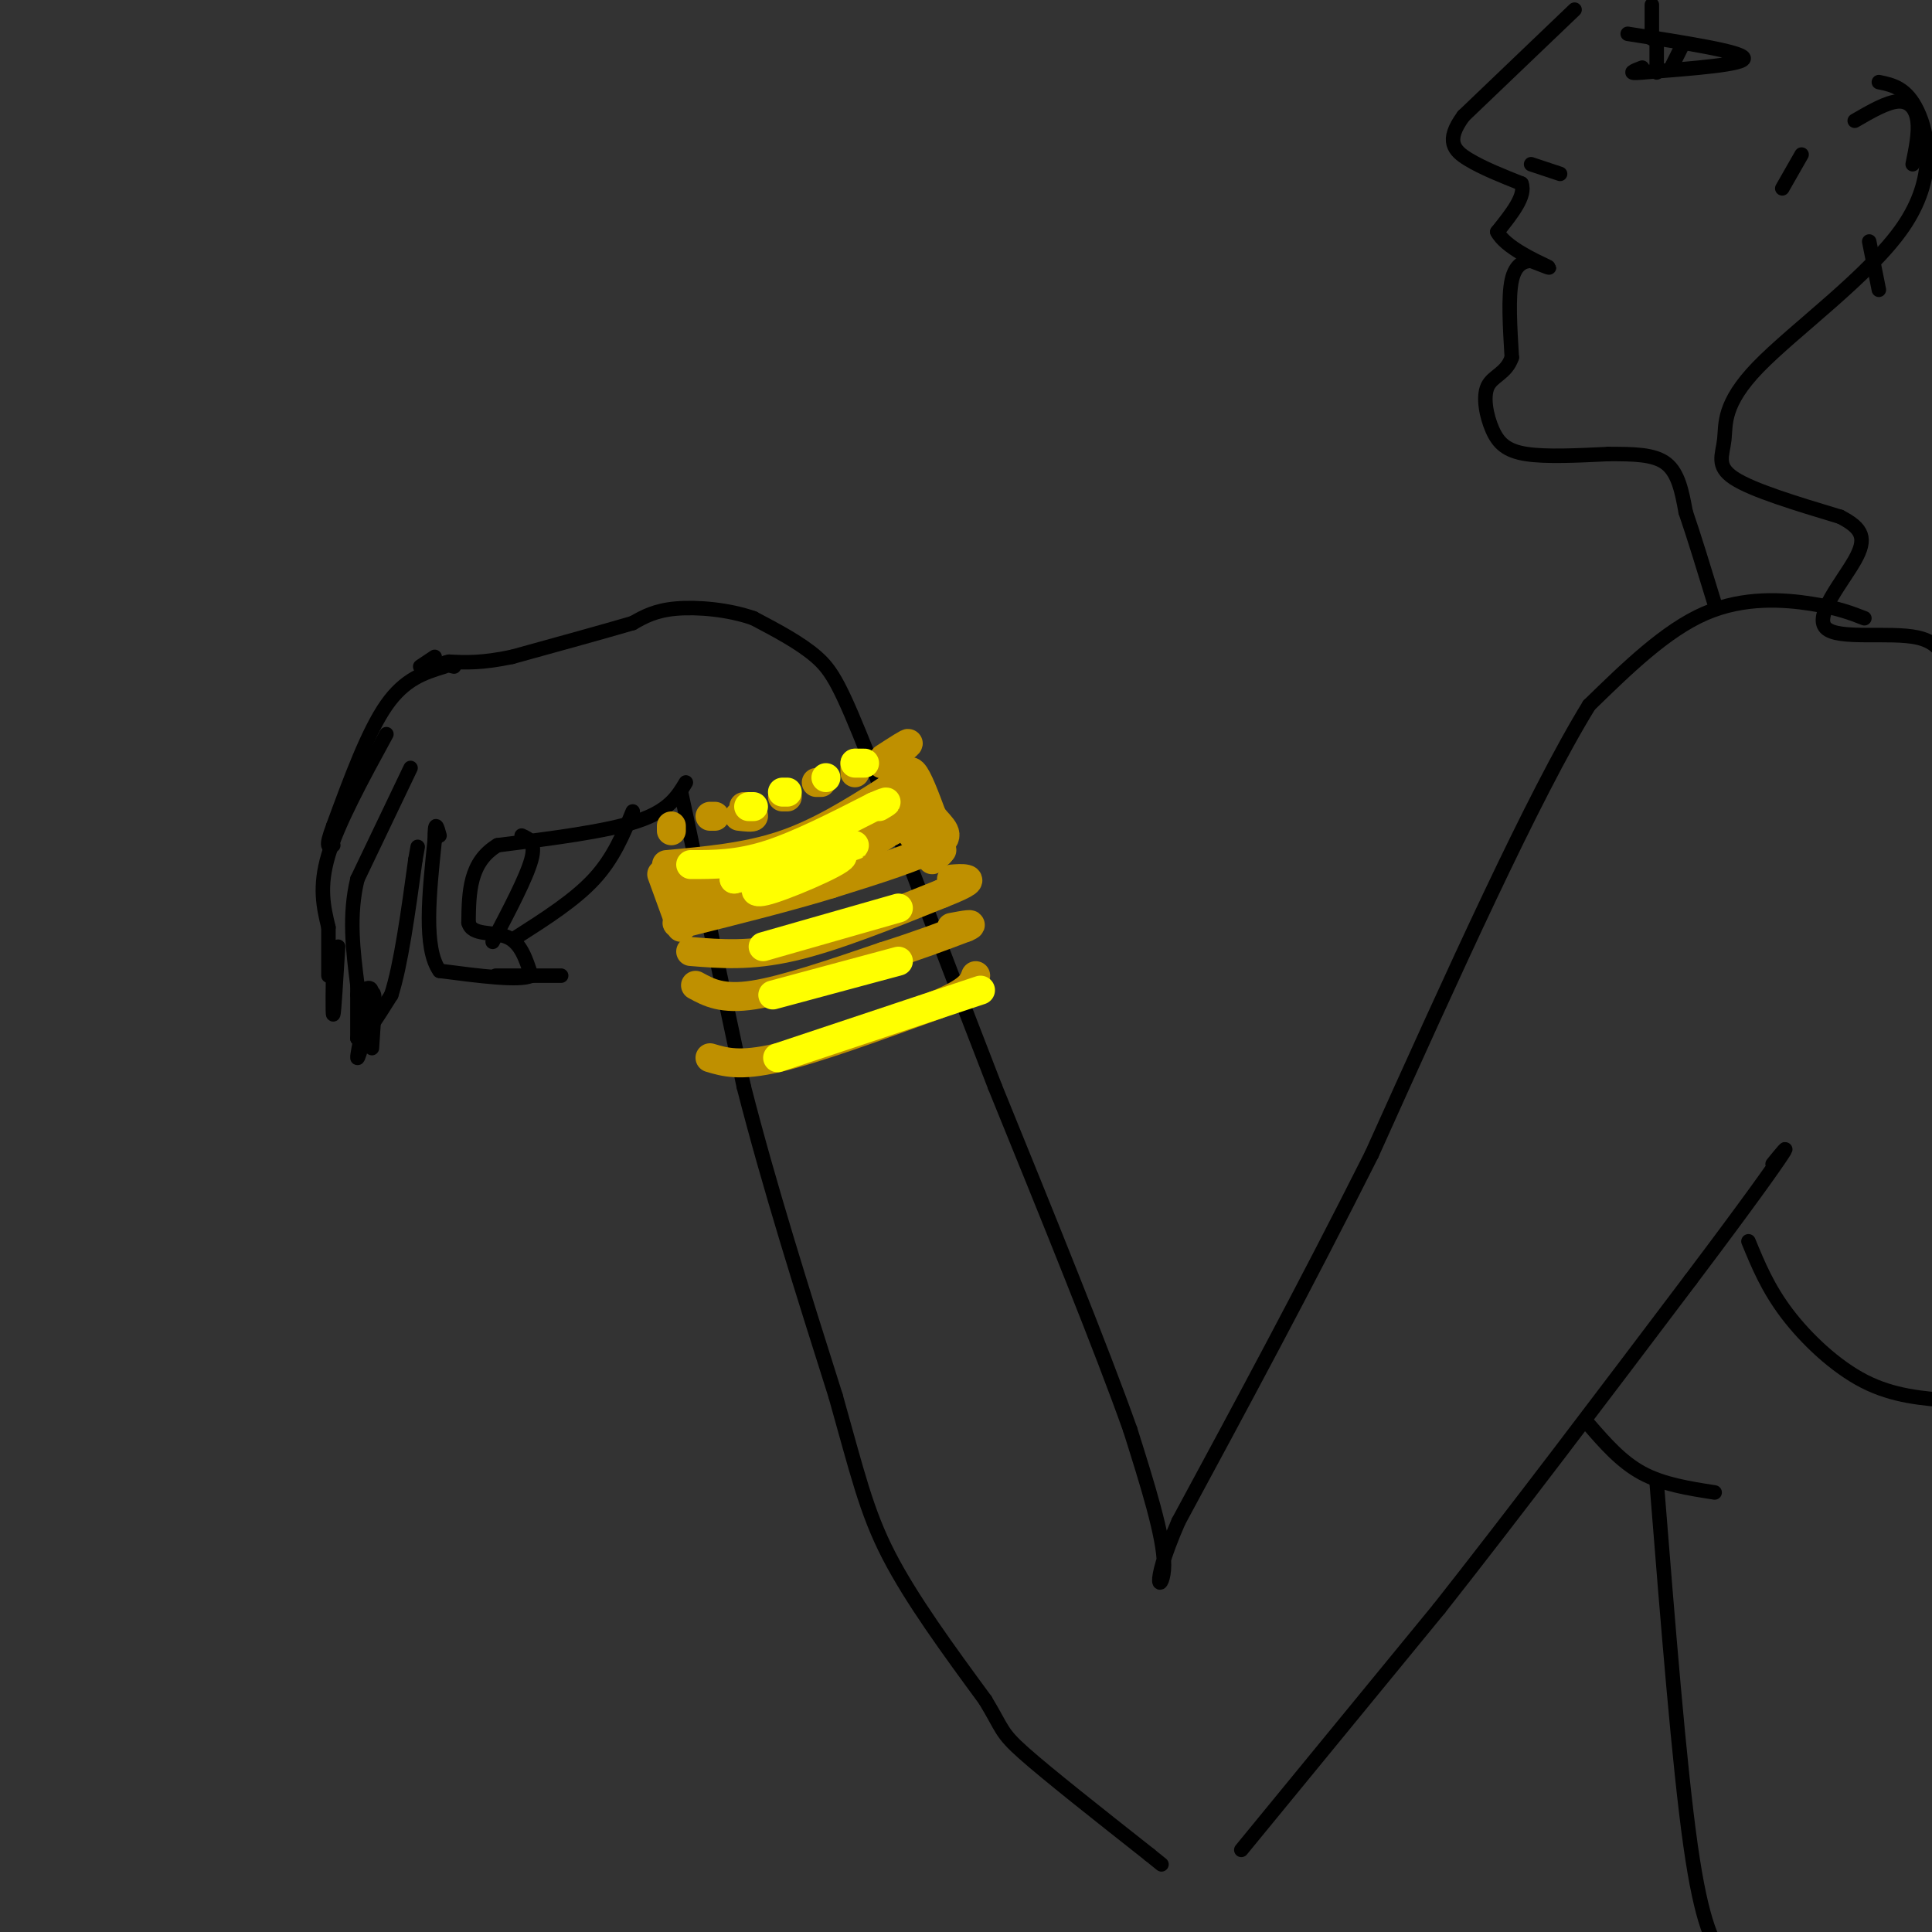 <svg viewBox='0 0 400 400' version='1.1' xmlns='http://www.w3.org/2000/svg' xmlns:xlink='http://www.w3.org/1999/xlink'><rect x="0" y="0" width="400" height="400" fill="#333333" stroke="none"/><g fill='none' stroke='rgb(0,0,0)' stroke-width='3' stroke-linecap='round' stroke-linejoin='round'><path d='M326,2c0.000,0.000 -23.000,22.000 -23,22'/><path d='M303,24c-3.844,5.200 -1.956,7.200 1,9c2.956,1.800 6.978,3.400 11,5'/><path d='M315,38c1.000,2.500 -2.000,6.250 -5,10'/><path d='M310,48c1.578,3.156 8.022,6.044 10,7c1.978,0.956 -0.511,-0.022 -3,-1'/><path d='M317,54c-1.356,0.022 -3.244,0.578 -4,4c-0.756,3.422 -0.378,9.711 0,16'/><path d='M313,74c-1.136,3.368 -3.974,3.789 -5,6c-1.026,2.211 -0.238,6.211 1,9c1.238,2.789 2.925,4.368 7,5c4.075,0.632 10.537,0.316 17,0'/><path d='M333,94c5.133,0.000 9.467,0.000 12,2c2.533,2.000 3.267,6.000 4,10'/><path d='M349,106c1.667,4.833 3.833,11.917 6,19'/><path d='M386,128c-2.733,-1.067 -5.467,-2.133 -11,-3c-5.533,-0.867 -13.867,-1.533 -22,2c-8.133,3.533 -16.067,11.267 -24,19'/><path d='M329,146c-11.500,18.667 -28.250,55.833 -45,93'/><path d='M284,239c-14.167,28.167 -27.083,52.083 -40,76'/><path d='M244,315c-6.578,15.067 -3.022,14.733 -3,9c0.022,-5.733 -3.489,-16.867 -7,-28'/><path d='M234,296c-5.833,-16.500 -16.917,-43.750 -28,-71'/><path d='M206,225c-9.000,-23.167 -17.500,-45.583 -26,-68'/><path d='M180,157c-5.911,-14.889 -7.689,-18.111 -11,-21c-3.311,-2.889 -8.156,-5.444 -13,-8'/><path d='M156,128c-5.178,-1.822 -11.622,-2.378 -16,-2c-4.378,0.378 -6.689,1.689 -9,3'/><path d='M131,129c-5.667,1.667 -15.333,4.333 -25,7'/><path d='M106,136c-6.333,1.333 -9.667,1.167 -13,1'/><path d='M93,137c-2.000,0.333 -0.500,0.667 1,1'/><path d='M141,164c0.000,0.000 13.000,61.000 13,61'/><path d='M154,225c5.333,20.833 12.167,42.417 19,64'/><path d='M173,289c4.511,15.956 6.289,23.844 11,33c4.711,9.156 12.356,19.578 20,30'/><path d='M204,352c3.733,6.178 3.067,6.622 8,11c4.933,4.378 15.467,12.689 26,21'/><path d='M238,384c4.333,3.500 2.167,1.750 0,0'/><path d='M257,383c0.000,0.000 41.000,-50.000 41,-50'/><path d='M298,333c15.500,-19.667 33.750,-43.833 52,-68'/><path d='M350,265c12.400,-16.444 17.400,-23.556 19,-26c1.600,-2.444 -0.200,-0.222 -2,2'/><path d='M329,295c3.333,3.833 6.667,7.667 11,10c4.333,2.333 9.667,3.167 15,4'/><path d='M343,307c2.333,29.250 4.667,58.500 7,75c2.333,16.500 4.667,20.250 7,24'/><path d='M342,1c0.000,0.000 0.000,7.000 0,7'/><path d='M337,7c11.750,1.833 23.500,3.667 24,5c0.500,1.333 -10.250,2.167 -21,3'/><path d='M340,15c-3.500,0.333 -1.750,-0.333 0,-1'/><path d='M343,9c0.000,0.000 0.000,6.000 0,6'/><path d='M348,10c0.000,0.000 -2.000,4.000 -2,4'/><path d='M317,34c0.000,0.000 6.000,2.000 6,2'/><path d='M142,162c-1.750,2.917 -3.500,5.833 -10,8c-6.500,2.167 -17.750,3.583 -29,5'/><path d='M103,175c-5.833,3.500 -5.917,9.750 -6,16'/><path d='M97,191c0.622,2.800 5.178,1.800 8,3c2.822,1.200 3.911,4.600 5,8'/><path d='M110,202c-2.333,1.167 -10.667,0.083 -19,-1'/><path d='M91,201c-3.333,-4.667 -2.167,-15.833 -1,-27'/><path d='M90,174c0.000,-4.667 0.500,-2.833 1,-1'/><path d='M85,159c0.000,0.000 -11.000,23.000 -11,23'/><path d='M74,182c-1.833,7.500 -0.917,14.750 0,22'/><path d='M74,204c0.000,5.500 0.000,8.250 0,11'/><path d='M74,215c1.167,0.333 4.083,-4.333 7,-9'/><path d='M81,206c2.000,-6.167 3.500,-17.083 5,-28'/><path d='M86,178c0.833,-4.667 0.417,-2.333 0,0'/><path d='M80,152c-5.000,9.167 -10.000,18.333 -12,25c-2.000,6.667 -1.000,10.833 0,15'/><path d='M68,192c0.000,4.167 0.000,7.083 0,10'/><path d='M87,138c0.000,0.000 3.000,-2.000 3,-2'/><path d='M92,138c-4.083,1.250 -8.167,2.500 -12,8c-3.833,5.500 -7.417,15.250 -11,25'/><path d='M69,171c-1.833,4.833 -0.917,4.417 0,4'/><path d='M131,168c-2.000,4.833 -4.000,9.667 -8,14c-4.000,4.333 -10.000,8.167 -16,12'/><path d='M108,173c1.500,0.667 3.000,1.333 2,5c-1.000,3.667 -4.500,10.333 -8,17'/><path d='M74,206c1.696,-1.387 3.393,-2.774 3,1c-0.393,3.774 -2.875,12.708 -3,12c-0.125,-0.708 2.107,-11.060 3,-13c0.893,-1.940 0.446,4.530 0,11'/><path d='M69,198c-0.083,6.167 -0.167,12.333 0,12c0.167,-0.333 0.583,-7.167 1,-14'/><path d='M104,202c6.733,0.000 13.467,0.000 12,0c-1.467,0.000 -11.133,0.000 -13,0c-1.867,-0.000 4.067,0.000 10,0'/></g>
<g fill='none' stroke='rgb(191,144,0)' stroke-width='6' stroke-linecap='round' stroke-linejoin='round'><path d='M137,181c0.000,0.000 4.000,11.000 4,11'/><path d='M138,179c8.250,-0.750 16.500,-1.500 24,-4c7.500,-2.500 14.250,-6.750 21,-11'/><path d='M183,164c4.422,-3.000 4.978,-5.000 6,-4c1.022,1.000 2.511,5.000 4,9'/><path d='M193,169c1.822,2.378 4.378,3.822 1,6c-3.378,2.178 -12.689,5.089 -22,8'/><path d='M172,183c-8.667,2.667 -19.333,5.333 -30,8'/><path d='M142,191c-4.333,0.833 -0.167,-1.083 4,-3'/><path d='M146,182c1.778,1.556 3.556,3.111 10,2c6.444,-1.111 17.556,-4.889 17,-5c-0.556,-0.111 -12.778,3.444 -25,7'/><path d='M148,186c-5.625,1.144 -7.188,0.502 -4,0c3.188,-0.502 11.128,-0.866 20,-4c8.872,-3.134 18.678,-9.038 22,-11c3.322,-1.962 0.161,0.019 -3,2'/><path d='M183,173c-3.012,2.083 -9.042,6.292 -17,9c-7.958,2.708 -17.845,3.917 -18,3c-0.155,-0.917 9.423,-3.958 19,-7'/><path d='M167,178c-4.200,0.644 -24.200,5.756 -25,6c-0.800,0.244 17.600,-4.378 36,-9'/><path d='M178,175c9.048,-3.393 13.667,-7.375 12,-7c-1.667,0.375 -9.619,5.107 -12,6c-2.381,0.893 0.810,-2.054 4,-5'/><path d='M182,169c1.499,-1.858 3.247,-4.003 2,-2c-1.247,2.003 -5.490,8.155 -5,8c0.490,-0.155 5.711,-6.616 9,-8c3.289,-1.384 4.644,2.308 6,6'/><path d='M194,173c1.083,2.214 0.792,4.750 0,3c-0.792,-1.750 -2.083,-7.786 -3,-9c-0.917,-1.214 -1.458,2.393 -2,6'/><path d='M144,204c2.750,1.500 5.500,3.000 12,2c6.500,-1.000 16.750,-4.500 27,-8'/><path d='M183,198c7.333,-2.333 12.167,-4.167 17,-6'/><path d='M200,192c2.333,-1.000 -0.333,-0.500 -3,0'/><path d='M147,219c3.083,0.917 6.167,1.833 14,0c7.833,-1.833 20.417,-6.417 33,-11'/><path d='M194,208c6.833,-2.833 7.417,-4.417 8,-6'/><path d='M143,197c6.167,0.500 12.333,1.000 21,-1c8.667,-2.000 19.833,-6.500 31,-11'/><path d='M195,185c6.067,-2.378 5.733,-2.822 5,-3c-0.733,-0.178 -1.867,-0.089 -3,0'/><path d='M195,176c-1.000,1.000 -2.000,2.000 -2,2c0.000,0.000 1.000,-1.000 2,-2'/><path d='M139,171c0.000,0.000 0.000,1.000 0,1'/><path d='M148,169c0.000,0.000 -1.000,0.000 -1,0'/><path d='M154,167c1.083,0.833 2.167,1.667 2,2c-0.167,0.333 -1.583,0.167 -3,0'/><path d='M163,165c0.000,0.000 -1.000,0.000 -1,0'/><path d='M170,162c0.000,0.000 -1.000,0.000 -1,0'/><path d='M177,158c0.000,0.000 0.000,2.000 0,2'/><path d='M185,156c-1.511,1.356 -3.022,2.711 -2,2c1.022,-0.711 4.578,-3.489 5,-4c0.422,-0.511 -2.289,1.244 -5,3'/></g>
<g fill='none' stroke='rgb(255,255,0)' stroke-width='6' stroke-linecap='round' stroke-linejoin='round'><path d='M143,179c4.833,0.000 9.667,0.000 16,-2c6.333,-2.000 14.167,-6.000 22,-10'/><path d='M181,167c3.833,-1.667 2.417,-0.833 1,0'/><path d='M153,181c12.083,-3.083 24.167,-6.167 24,-6c-0.167,0.167 -12.583,3.583 -25,7'/><path d='M152,182c1.917,-0.488 19.208,-5.208 22,-5c2.792,0.208 -8.917,5.345 -14,7c-5.083,1.655 -3.542,-0.173 -2,-2'/><path d='M155,167c0.000,0.000 1.000,0.000 1,0'/><path d='M162,164c0.000,0.000 1.000,0.000 1,0'/><path d='M171,161c0.000,0.000 0.000,0.000 0,0'/><path d='M177,158c0.000,0.000 2.000,0.000 2,0'/><path d='M158,196c0.000,0.000 28.000,-8.000 28,-8'/><path d='M160,206c0.000,0.000 26.000,-7.000 26,-7'/><path d='M161,219c0.000,0.000 42.000,-14.000 42,-14'/></g>
<g fill='none' stroke='rgb(0,0,0)' stroke-width='3' stroke-linecap='round' stroke-linejoin='round'><path d='M362,257c2.000,4.867 4.000,9.733 8,15c4.000,5.267 10.000,10.933 16,14c6.000,3.067 12.000,3.533 18,4'/><path d='M389,17c2.862,0.590 5.725,1.179 8,6c2.275,4.821 3.963,13.872 -3,24c-6.963,10.128 -22.578,21.333 -30,29c-7.422,7.667 -6.652,11.795 -7,15c-0.348,3.205 -1.814,5.487 2,8c3.814,2.513 12.907,5.256 22,8'/><path d='M381,107c4.727,2.427 5.545,4.496 3,9c-2.545,4.504 -8.455,11.443 -6,14c2.455,2.557 13.273,0.730 19,2c5.727,1.270 6.364,5.635 7,10'/><path d='M373,32c0.000,0.000 -4.000,7.000 -4,7'/><path d='M384,25c3.333,-1.933 6.667,-3.867 9,-4c2.333,-0.133 3.667,1.533 4,4c0.333,2.467 -0.333,5.733 -1,9'/><path d='M387,50c0.000,0.000 2.000,10.000 2,10'/></g>
</svg>
